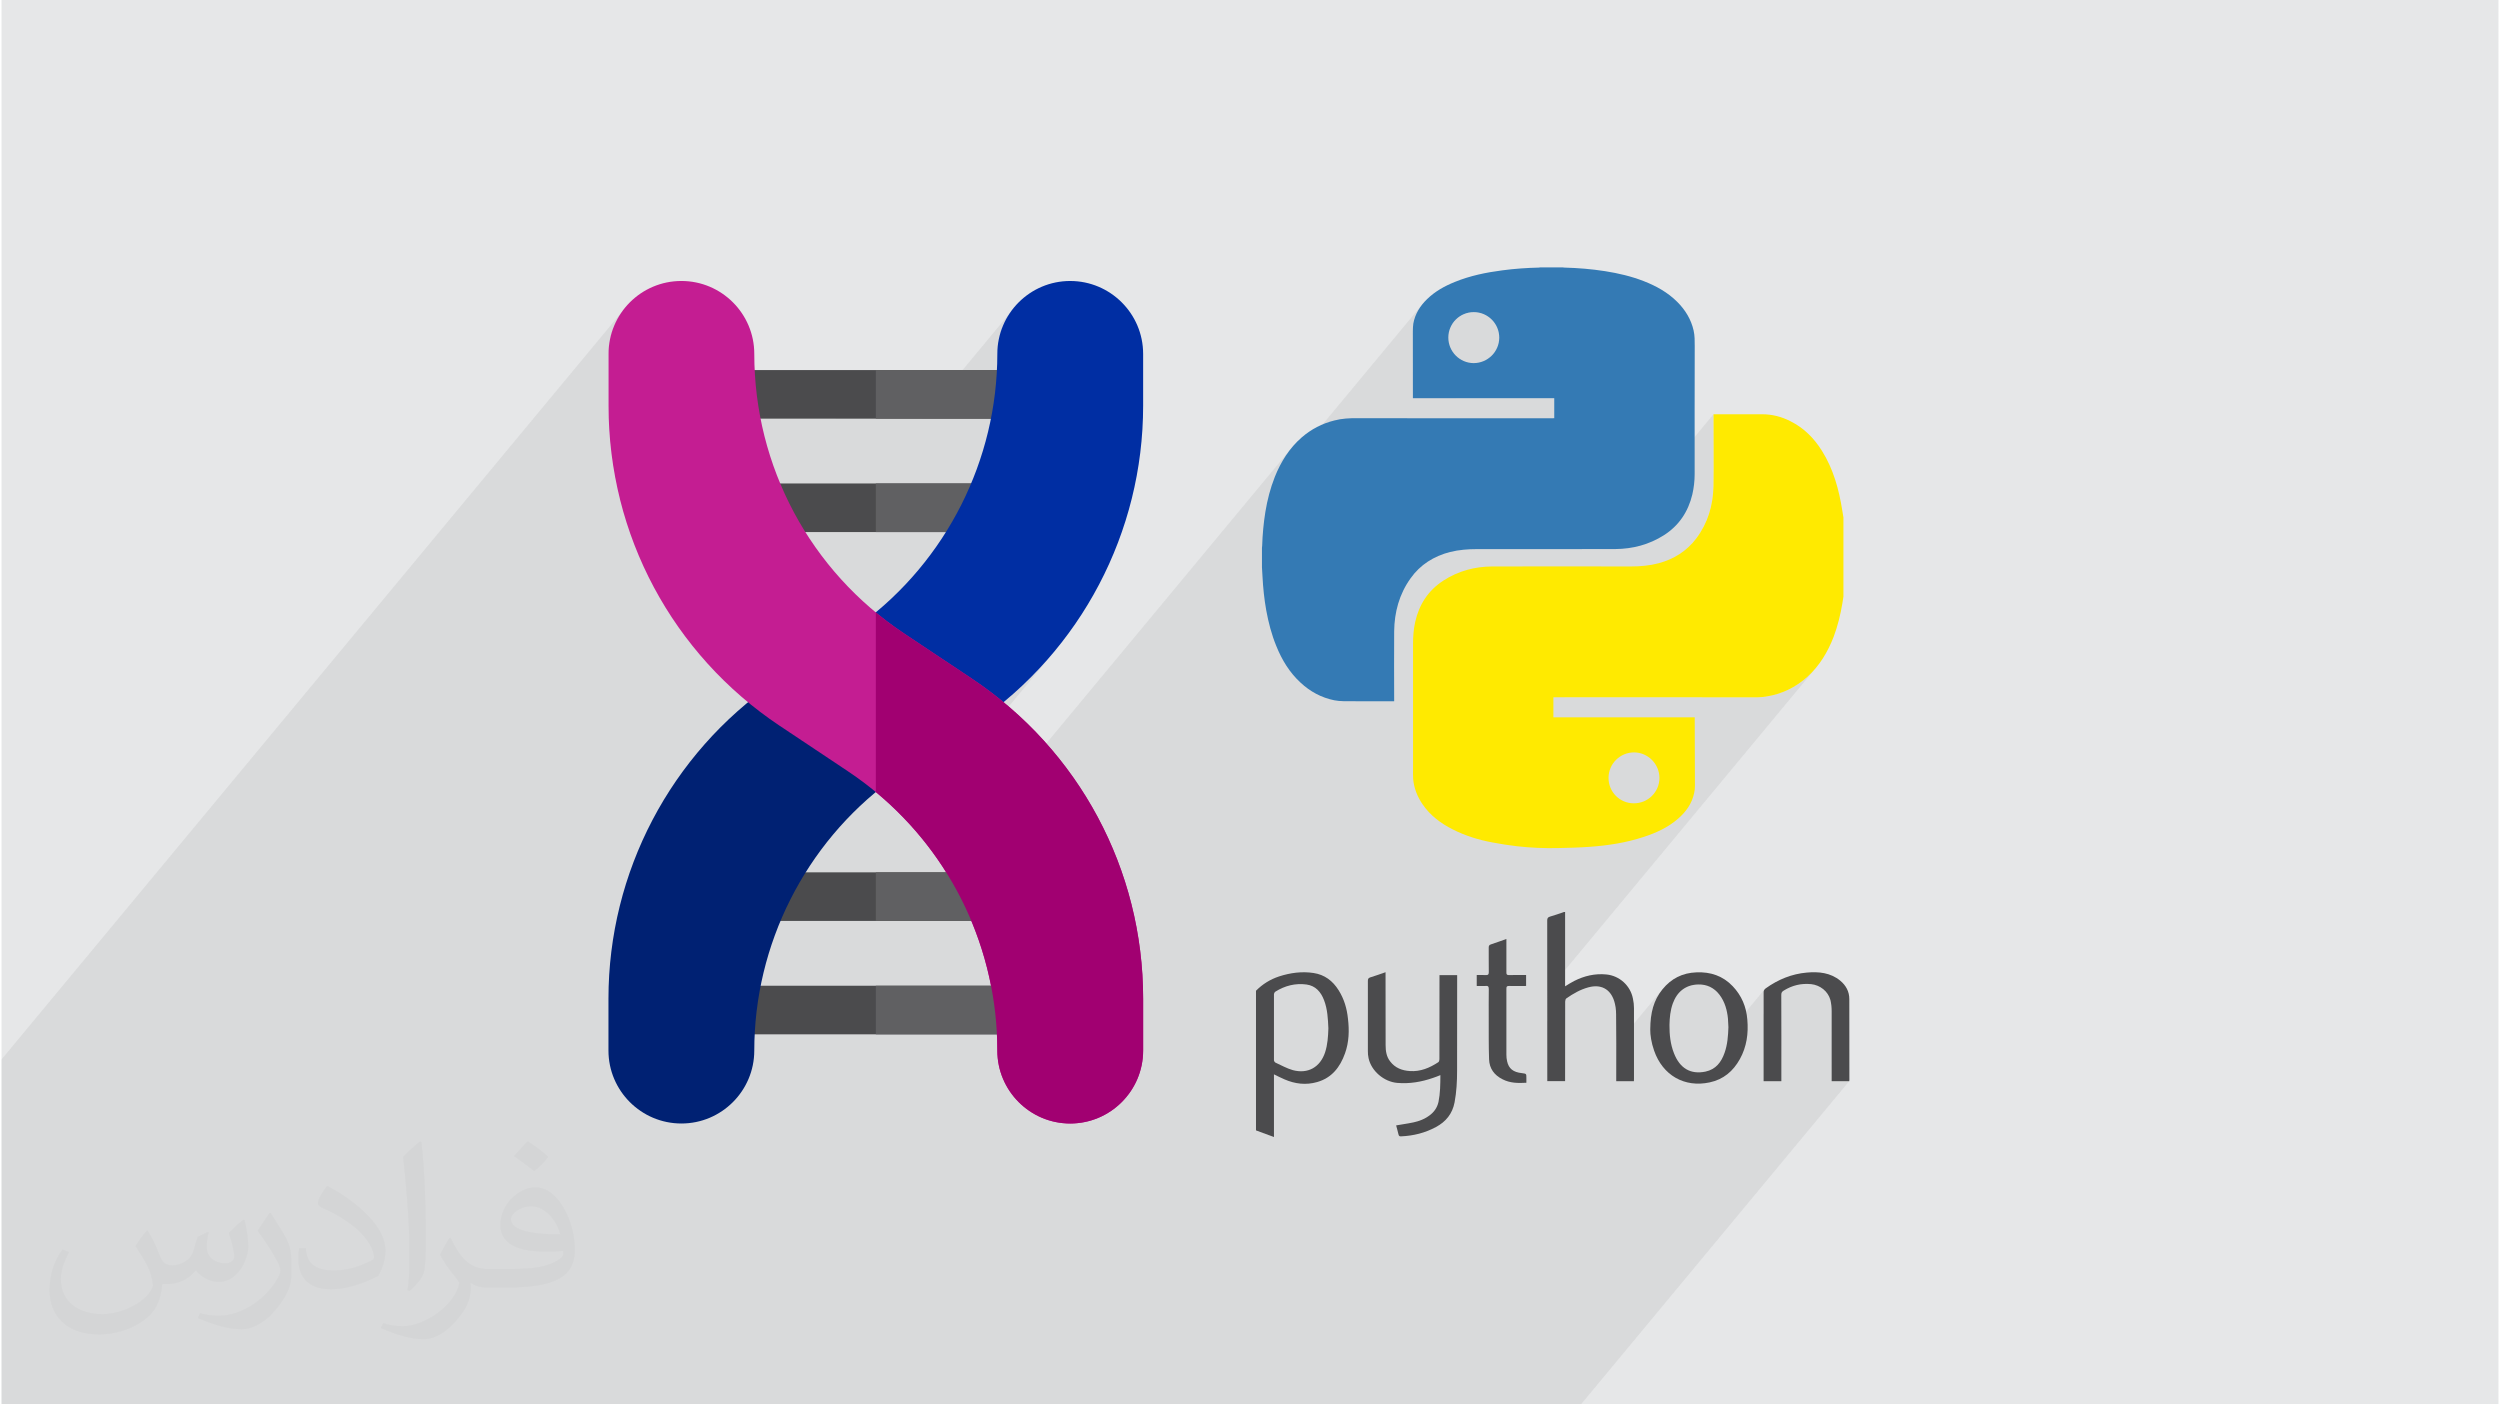 <?xml version="1.0" encoding="UTF-8"?>
<!DOCTYPE svg PUBLIC "-//W3C//DTD SVG 1.0//EN" "http://www.w3.org/TR/2001/REC-SVG-20010904/DTD/svg10.dtd">
<!-- Creator: CorelDRAW 2017 -->
<svg xmlns="http://www.w3.org/2000/svg" xml:space="preserve" width="356px" height="200px" version="1.0" style="shape-rendering:geometricPrecision; text-rendering:geometricPrecision; image-rendering:optimizeQuality; fill-rule:evenodd; clip-rule:evenodd" viewBox="0 0 35599 20024" xmlns:xlink="http://www.w3.org/1999/xlink">
 <defs>
  <style type="text/css">
   <![CDATA[
    .fil0 {fill:#E6E7E8}
    .fil4 {fill:#606062;fill-rule:nonzero}
    .fil3 {fill:#4B4B4D;fill-rule:nonzero}
    .fil5 {fill:#002173;fill-rule:nonzero}
    .fil6 {fill:#002EA3;fill-rule:nonzero}
    .fil9 {fill:#347AB4;fill-rule:nonzero}
    .fil11 {fill:#4B4B4D;fill-rule:nonzero}
    .fil8 {fill:#A10071;fill-rule:nonzero}
    .fil7 {fill:#C41D92;fill-rule:nonzero}
    .fil10 {fill:#FFEA00;fill-rule:nonzero}
    .fil1 {fill:#373435;fill-opacity:0.031}
    .fil2 {fill:#373435;fill-opacity:0.078}
   ]]>
  </style>
 </defs>
 <g id="Layer_x0020_1">
  <g id="_2041291250144">
   <path class="fil0" d="M0 0l35599 0 0 20024 -35599 0 0 -20024z"/>
   <path class="fil1" d="M2083 17546c67,103 112,202 154,311 32,65 49,184 199,184 45,0 108,-14 164,-45 63,-33 111,-84 135,-159l60 -202 147 -72 10 10c-21,76 -26,149 -26,206 0,169 147,233 263,233 67,0 128,-34 128,-96 0,-79 -34,-215 -77,-337 68,-68 135,-136 213,-191l12 6c34,144 53,285 53,381 0,93 -40,196 -75,264 -70,132 -193,237 -344,237 -114,0 -241,-57 -327,-163l-5 0c-83,102 -209,194 -413,194l-63 0c-10,133 -38,229 -82,314 -121,237 -480,404 -818,404 -470,0 -706,-272 -706,-633 0,-223 72,-431 185,-578l92 38c-71,134 -116,261 -116,385 0,338 273,499 592,499 293,0 656,-187 722,-404 -24,-237 -114,-349 -249,-565 41,-72 94,-144 160,-221l12 0 0 0 0 0 0 0zm5420 -1274c99,62 196,136 291,220 -53,75 -119,143 -201,204 -95,-78 -190,-144 -287,-214 67,-74 131,-146 197,-210l0 0 0 0zm51 926c-160,0 -291,105 -291,183 0,167 320,219 703,217 -48,-196 -216,-400 -412,-400zm-358 894c207,0 389,-5 528,-40 155,-40 286,-118 286,-172 0,-14 0,-31 -5,-45 -87,8 -187,8 -274,8 -281,0 -498,-64 -582,-222 -22,-44 -37,-93 -37,-149 0,-153 66,-303 182,-406 97,-85 204,-138 313,-138 197,0 354,158 465,407 59,137 101,294 101,492 0,132 -37,243 -119,326 -153,148 -435,204 -867,204l-196 0 0 0 -51 0c-107,0 -184,-19 -245,-66l-10 0c3,25 5,49 5,72 0,97 -32,221 -97,320 -192,286 -400,410 -580,410 -182,0 -405,-70 -606,-161l36 -70c65,27 155,45 279,45 325,0 752,-313 805,-618 -12,-24 -33,-58 -65,-93 -95,-113 -155,-208 -211,-307 48,-95 92,-171 134,-240l16 -2c139,283 265,446 546,446l44 0 0 0 204 0 0 0 1 -1 0 0zm-1409 300c24,-130 27,-276 27,-414l0 -201c0,-377 -49,-926 -88,-1282 69,-75 163,-161 238,-219l22 6c52,450 63,971 63,1452 0,125 -5,249 -16,340 -8,114 -74,200 -215,332l-31 -14 0 0 0 0 0 0zm-1448 -596c7,177 93,317 397,317 190,0 349,-49 526,-135 32,-13 49,-32 49,-48 0,-111 -85,-258 -228,-392 -139,-126 -322,-237 -495,-311 -59,-25 -78,-52 -78,-77 0,-51 69,-158 125,-235l18 -2c197,103 418,256 580,427 148,157 240,316 240,489 0,128 -38,249 -102,361 -214,109 -445,191 -673,191 -278,0 -466,-129 -466,-435 0,-33 0,-84 11,-150l96 0 0 0 0 0 0 0zm-502 -503l173 277c63,104 121,216 121,393l0 227c0,183 -117,379 -305,573 -149,132 -280,188 -401,188 -179,0 -386,-56 -624,-160l28 -69c74,20 161,37 268,37 342,-2 692,-252 852,-557 19,-35 27,-68 27,-91 0,-35 -20,-74 -33,-109 -89,-165 -186,-316 -292,-454 56,-88 112,-173 173,-257l13 2 0 0 0 0 0 0z"/>
   <path class="fil2" d="M18216 20024l-4 0 -35 0 -243 0 -244 0 -136 0 -49 0 -1 0 -281 0 -55 0 -16 0 -17 0 -12 0 -137 0 -15 0 -19 0 -46 0 -123 0 -1 0 -5 0 -57 0 -25 0 -65 0 -13 0 -36 0 -27 0 -8 0 -1 0 -28 0 -82 0 -20 0 -87 0 -17 0 -21 0 -2 0 -65 0 -20 0 -95 0 -14 0 -6 0 -8 0 -34 0 -95 0 -154 0 -17 0 -11 0 0 0 -165 0 -44 0 -101 0 -40 0 -27 0 -2 0 -92 0 -232 0 -65 0 -25 0 -34 0 -196 0 -43 0 -61 0 -34 0 -141 0 -1 0 -18 0 -6 0 -207 0 -165 0 -156 0 0 0 -29 0 -105 0 -24 0 -120 0 -94 0 -70 0 -58 0 -137 0 -3 0 -112 0 -172 0 -104 0 -160 0 -12 0 -22 0 -89 0 -210 0 -482 0 -378 0 -25 0 -385 0 -210 0 -18 0 -82 0 -61 0 -83 0 -104 0 -98 0 -157 0 -80 0 -21 0 -161 0 -39 0 -27 0 -784 0 -363 0 -106 0 -95 0 -229 0 -102 0 -59 0 -29 0 -25 0 -7 0 -98 0 -21 0 -2 0 -166 0 -64 0 -18 0 -145 0 -159 0 -54 0 -11 0 -22 0 -87 0 -97 0 -61 0 -105 0 -225 0 -481 0 -199 0 -46 0 -21 0 -265 0 -147 0 -201 0 -47 0 -36 0 -19 0 -44 0 -39 0 -13 0 -49 0 -24 0 -105 0 -504 0 -37 0 -66 0 -40 0 -615 0 -18 0 -28 0 -161 0 -161 0 -285 0 -88 0 -17 0 -30 0 -56 0 -82 0 -161 0 -555 0 -66 0 -376 0 -200 0 -105 0 -662 0 -159 0 -416 0 -218 0 -6 0 0 -116 0 -1287 0 -764 0 -121 0 -1523 0 -742 0 -367 8830 -10640 -95 177 -61 195 -21 209 0 742 2 172 8 170 14 170 18 169 23 169 28 166 35 165 34 146 1398 -1685 -31 58 -21 66 -7 70 7 70 21 65 31 59 42 51 52 42 59 32 64 20 70 7 1389 0 575 -693 0 693 662 0 1249 -1505 -97 177 -60 195 -21 209 -2 142 -6 140 -11 141 -15 139 -19 139 -22 138 -17 85 323 0 69 -7 65 -20 59 -32 50 -41 1 -1 43 -51 -44 52 -847 1021 -24 56 -57 127 -61 125 -64 123 -67 121 -71 119 -17 25 503 0 69 -7 65 -20 59 -32 50 -42 1 0 43 -51 -44 51 -1745 2104 0 7 15 9 971 648 5 3 6 4 5 3 5 4 5 3 5 4 5 3 5 4 23 16 23 14 23 13 24 10 25 9 25 7 26 5 25 3 26 1 25 -1 26 -3 25 -5 26 -7 25 -9 23 -10 24 -13 22 -14 138 -98 134 -102 129 -105 127 -109 123 -112 119 -116 115 -119 111 -122 107 -125 -2053 2473 4 5 96 110 93 112 45 57 1 1 1 2 43 56 85 118 23 33 2 3 3 4 55 80 17 27 4990 -6012 -54 66 -50 70 -46 72 -41 75 -37 78 -35 80 -22 61 -21 61 -3 7 2149 -2588 -30 40 -27 42 -23 44 -19 46 -17 48 -12 50 -2 14 -1 15 -2 14 0 14 -1 15 0 14 -1 15 0 15 0 2 -1 3 0 4 0 3 1 3 0 3 0 3 0 3 0 112 0 112 1 112 0 112 0 96 568 -684 44 -53 53 -45 62 -33 68 -21 73 -8 73 8 69 21 61 33 54 45 44 54 34 62 20 68 8 73 -8 73 -21 68 -34 62 -44 54 -503 606 10 0 125 0 126 0 126 0 126 0 127 0 125 0 126 0 126 0 126 0 126 0 126 0 0 36 0 35 0 36 0 36 0 35 0 36 0 36 0 35 -1620 1953 50 -19 84 -26 47 -10 49 -9 47 -7 48 -6 47 -4 48 -3 49 -2 49 0 122 0 124 0 123 0 124 0 123 0 124 0 123 0 124 0 122 0 123 0 124 0 123 0 124 0 123 0 52 -1 1594 -1922 0 4 0 4 0 3 0 4 0 3 0 3 0 4 0 3 0 125 1 124 0 125 0 125 1 125 -1 125 -1 125 -1 124 -6 102 -11 98 -20 97 -26 95 -34 92 -41 90 -50 87 -57 84 -53 64 -1826 2200 39 0 173 0 173 0 174 0 173 0 173 0 174 0 173 0 173 0 174 0 173 0 82 0 2123 -2559 1 0 -2124 2559 91 0 173 0 174 1 173 0 173 0 30 0 28 0 30 0 28 0 29 -2 29 -1 29 -3 28 -4 84 -16 80 -22 79 -27 76 -33 72 -38 71 -43 68 -49 65 -55 62 -61 58 -65 -3829 4613 0 112 0 140 0 141 0 32 267 -322 4 -4 37 -26 38 -23 38 -24 39 -21 40 -19 40 -18 42 -16 44 -13 63 -11 60 -1 54 8 49 20 44 30 37 40 32 50 24 59 7 23 6 23 5 24 4 23 3 24 2 24 2 24 0 24 1 114 1 113 0 114 0 98 659 -793 -44 59 -36 62 -31 65 -23 69 -18 72 -13 78 -6 82 -3 57 417 -502 44 -38 48 -31 54 -22 59 -15 63 -5 45 1 42 6 41 11 39 16 37 20 35 26 31 29 31 36 26 38 24 40 18 42 17 44 13 44 10 44 8 46 5 48 1 14 1 15 1 15 0 15 1 14 1 15 1 15 0 15 -1 46 -3 42 517 -622 -4 7 -3 7 -2 7 -1 9 0 10 0 153 0 153 0 4 265 -321 6 -6 7 -5 9 -6 45 -26 47 -22 47 -18 49 -13 49 -10 50 -5 52 -1 52 3 47 9 45 15 42 21 38 27 33 31 29 37 23 40 16 45 5 20 4 20 3 19 3 20 2 21 1 19 0 21 1 20 0 119 0 120 1 119 0 118 0 119 0 119 -1 119 0 120 0 5 0 6 0 6 0 6 0 6 0 5 0 6 0 5 32 0 32 0 31 0 32 0 30 0 31 0 31 0 32 0 -3826 4610 -250 0 -38 0 -680 0 -112 0 -141 0 -9 0 -26 0 -434 0 -112 0 -174 0 -30 0 -7 0 -55 0 -45 0 -156 0 -23 0 -69 0 -105 0 -410 0 -195 0 -72 0 -153 0 -26 0 -37 0 -86 0 -27 0 -278 0 -303 0 -64 0 -185 0 2 0z"/>
   <path class="fil3" d="M13966 7586l-3003 0c-191,0 -346,-155 -346,-346 0,-191 155,-347 346,-347l3003 0c192,0 346,156 346,347 0,191 -154,346 -346,346z"/>
   <path class="fil3" d="M14428 5969l-3927 0c-191,0 -346,-155 -346,-346 0,-192 155,-347 346,-347l3927 0c192,0 346,155 346,347 0,191 -154,346 -346,346z"/>
   <path class="fil4" d="M13966 6893l-1501 0 0 693 1501 0c192,0 346,-155 346,-346 0,-191 -154,-347 -346,-347l0 0z"/>
   <path class="fil4" d="M14428 5276l-1963 0 0 693 1963 0c192,0 346,-155 346,-346 0,-192 -154,-347 -346,-347l0 0z"/>
   <path class="fil3" d="M13966 13130l-3003 0c-191,0 -346,-155 -346,-346 0,-192 155,-347 346,-347l3003 0c192,0 346,155 346,347 0,191 -154,346 -346,346z"/>
   <path class="fil3" d="M14428 14747l-3927 0c-191,0 -346,-155 -346,-346 0,-192 155,-347 346,-347l3927 0c192,0 346,155 346,347 0,191 -154,346 -346,346z"/>
   <path class="fil5" d="M12670 10575c-78,-59 -151,-110 -220,-157 0,0 -1,0 -1,0l-971 -647c-14,-10 -28,-19 -41,-29l-22 -16c-119,-81 -275,-81 -394,0 -1483,1024 -2368,2710 -2368,4511l0 741c0,573 466,1040 1040,1040 573,0 1039,-467 1039,-1040 0,-1510 725,-2948 1938,-3847 89,-65 141,-168 141,-278 0,-110 -52,-213 -141,-278l0 0z"/>
   <path class="fil6" d="M15236 4006c-573,0 -1039,466 -1039,1039 0,1510 -724,2948 -1939,3847 -88,66 -140,169 -140,279 0,109 52,212 140,278 80,59 153,110 222,157l971 647c14,9 27,18 40,28l24 16c59,41 128,62 196,62 69,0 138,-21 197,-62 1482,-1024 2368,-2709 2368,-4510l0 -742c0,-573 -467,-1039 -1040,-1039l0 0z"/>
   <path class="fil7" d="M13835 9676l-971 -647c-1335,-890 -2132,-2379 -2132,-3984 0,-573 -466,-1039 -1039,-1039 -574,0 -1039,466 -1039,1039l0 742c0,1837 912,3541 2439,4560l972 648c1335,889 2132,2379 2132,3983 0,573 466,1040 1039,1040 573,0 1040,-467 1040,-1040l0 -741c0,-1837 -912,-3542 -2441,-4561z"/>
   <path class="fil4" d="M13966 12437l-1501 0 0 693 1501 0c192,0 346,-155 346,-346 0,-192 -154,-347 -346,-347l0 0z"/>
   <path class="fil4" d="M14428 14054l-1963 0 0 693 1963 0c192,0 346,-155 346,-346 0,-192 -154,-347 -346,-347l0 0z"/>
   <path class="fil8" d="M13835 9676l-971 -647c-140,-93 -272,-192 -399,-298l0 2562c1092,904 1732,2248 1732,3685 0,573 466,1040 1039,1040 573,0 1040,-467 1040,-1040l0 -741c0,-1837 -912,-3542 -2441,-4561l0 0z"/>
   <path class="fil9" d="M17970 8087c0,-93 0,-185 0,-278 1,-8 3,-17 3,-27 5,-163 20,-324 46,-486 28,-170 71,-336 134,-497 87,-216 207,-409 384,-563 136,-117 290,-198 464,-241 109,-29 221,-34 333,-33 928,3 1855,1 2783,1 8,0 13,-1 20,-1 0,-96 0,-189 0,-285 -671,0 -1342,0 -2015,0 0,-12 0,-20 0,-29 0,-300 0,-599 -1,-898 0,-8 -1,-17 0,-24 1,-39 1,-78 7,-115 26,-138 97,-250 196,-346 114,-111 249,-186 395,-245 218,-89 447,-136 680,-166 173,-23 346,-35 520,-39 6,0 12,-2 18,-3 107,0 213,0 319,0 8,1 17,3 25,3 195,5 388,21 581,51 189,30 374,73 551,142 177,69 342,160 478,296 115,115 197,249 233,407 17,75 16,149 16,225 -2,607 -1,1215 -1,1822 0,98 -11,195 -33,291 -59,247 -191,445 -406,582 -211,134 -444,195 -692,197 -657,2 -1315,1 -1973,1 -129,0 -257,10 -383,41 -231,60 -424,179 -563,375 -162,226 -231,483 -234,757 -3,323 0,648 0,971 0,8 0,16 0,25 -11,0 -18,0 -26,0 -231,0 -462,1 -694,-1 -45,0 -89,-5 -134,-13 -183,-37 -342,-123 -479,-250 -159,-146 -268,-326 -348,-525 -67,-163 -111,-334 -143,-508 -28,-158 -45,-318 -53,-479 -3,-45 -5,-90 -8,-135l0 0 0 0zm3020 -3637l0 0c-200,0 -363,163 -363,362 0,201 162,364 361,365 201,0 364,-163 365,-363 0,-200 -162,-364 -363,-364l0 0z"/>
   <path class="fil10" d="M26260 7382c0,374 0,749 0,1124 -5,31 -10,62 -15,95 -27,162 -66,322 -124,477 -84,217 -201,413 -374,571 -170,153 -368,248 -595,283 -75,12 -153,10 -231,10 -924,-2 -1848,-1 -2773,-1 -7,0 -15,0 -23,0 0,96 0,190 0,286 672,0 1341,0 2015,0 0,9 0,16 0,23 1,319 2,637 3,956 0,33 -3,68 -11,100 -31,149 -115,266 -227,364 -145,127 -315,205 -496,263 -247,82 -504,121 -764,140 -152,11 -304,15 -458,18 -193,4 -387,-4 -581,-26 -117,-14 -234,-32 -349,-54 -197,-36 -387,-95 -567,-186 -170,-86 -319,-197 -428,-355 -76,-110 -124,-230 -136,-362 -4,-48 -2,-98 -2,-147 0,-593 0,-1188 0,-1782 0,-105 8,-210 31,-313 56,-248 185,-448 401,-588 212,-138 449,-201 700,-202 660,-2 1320,0 1978,0 132,0 264,-12 392,-46 218,-59 399,-172 535,-353 166,-220 240,-473 246,-744 6,-333 0,-666 1,-999 0,-9 0,-18 0,-28 11,0 19,0 28,0 222,0 443,1 664,0 145,0 279,35 406,100 191,96 335,241 447,420 164,261 243,551 291,853 5,34 11,69 17,103l-1 0 0 0zm-2988 4071l0 0c200,1 364,-160 365,-361 0,-199 -163,-364 -361,-365 -202,0 -364,162 -365,362 -1,201 159,364 361,364z"/>
   <path class="fil11" d="M17885 14125c94,-95 203,-162 329,-204 161,-52 324,-74 491,-49 159,24 274,112 358,246 78,124 118,259 133,404 20,167 16,335 -42,496 -70,196 -187,349 -397,409 -160,46 -316,27 -467,-39 -50,-21 -97,-46 -149,-71 0,298 0,593 0,894 -88,-33 -172,-64 -256,-95 0,-663 0,-1327 0,-1991l0 0 0 0zm1032 537l0 0c-6,-135 -12,-273 -62,-403 -45,-117 -120,-205 -251,-223 -157,-21 -307,17 -441,101 -12,6 -22,27 -22,41 0,311 0,624 0,937 0,12 11,30 22,35 81,37 162,83 247,107 216,58 390,-42 460,-253 36,-110 43,-225 47,-342l0 0 0 0z"/>
   <path class="fil11" d="M22292 13002c0,352 0,704 0,1060 45,-28 86,-54 129,-76 145,-73 296,-109 460,-93 187,19 341,157 378,344 10,45 15,91 15,137 1,337 0,672 0,1007 0,11 -1,21 -1,34 -84,0 -165,0 -252,0 0,-16 0,-30 0,-46 0,-302 2,-607 -2,-910 0,-63 -9,-129 -28,-189 -56,-172 -190,-240 -364,-194 -117,31 -219,90 -318,159 -10,8 -16,29 -16,45 -1,362 -1,723 -1,1084 0,16 0,31 0,50 -84,0 -166,0 -254,0 0,-14 0,-28 0,-42 0,-750 0,-1498 -1,-2248 0,-31 8,-47 40,-56 68,-19 133,-43 200,-66 5,0 10,0 15,0l0 0z"/>
   <path class="fil11" d="M20501 13903c84,0 166,0 252,0 0,14 0,27 0,41 0,441 0,882 -1,1323 0,151 -8,301 -36,450 -31,163 -125,276 -265,351 -155,84 -321,125 -496,133 -24,2 -33,-5 -39,-29 -9,-41 -21,-81 -33,-127 60,-10 116,-19 174,-29 105,-17 208,-44 296,-109 69,-49 115,-113 134,-197 25,-125 26,-250 27,-382 -38,15 -71,29 -106,40 -164,57 -334,86 -509,71 -190,-16 -370,-170 -409,-352 -8,-33 -10,-69 -10,-102 0,-333 0,-667 0,-1000 0,-27 6,-41 33,-50 72,-22 142,-47 219,-74 0,19 0,35 0,48 0,332 0,662 1,992 0,84 12,165 65,232 70,92 168,130 280,137 150,11 283,-45 406,-126 11,-7 16,-27 16,-42 1,-384 1,-769 1,-1152 0,-15 0,-31 0,-47l0 0 0 0z"/>
   <path class="fil11" d="M23506 14681c0,-244 49,-422 174,-576 125,-154 286,-235 484,-242 201,-9 377,50 517,197 128,134 195,295 209,478 17,196 -9,386 -106,561 -96,173 -234,291 -432,333 -358,77 -669,-101 -791,-453 -40,-112 -56,-228 -55,-298l0 0zm1114 -36l0 0c-2,-40 -3,-79 -6,-118 -12,-126 -45,-245 -122,-346 -76,-99 -179,-148 -301,-145 -176,3 -302,101 -363,269 -36,100 -46,203 -48,308 -1,138 13,274 64,403 84,216 237,306 450,262 148,-32 226,-136 272,-269 42,-119 50,-241 54,-364l0 0 0 0z"/>
   <path class="fil11" d="M26343 15415c-84,0 -164,0 -251,0 0,-16 0,-31 0,-46 0,-317 1,-636 0,-953 0,-53 -5,-108 -18,-160 -35,-124 -145,-210 -274,-225 -141,-14 -270,17 -391,92 -25,15 -35,30 -35,61 2,394 1,789 1,1182 0,16 0,32 0,49 -85,0 -167,0 -253,0 0,-14 0,-28 0,-42 0,-407 0,-814 0,-1222 -1,-26 8,-43 30,-60 176,-126 370,-206 586,-225 171,-15 337,1 476,115 82,68 130,155 130,263 1,384 1,769 1,1153 0,5 -1,10 -2,18l0 0z"/>
   <path class="fil11" d="M21740 15437c-121,7 -234,5 -339,-49 -119,-59 -189,-154 -193,-286 -7,-197 -4,-392 -5,-589 0,-137 -1,-273 1,-410 0,-39 -10,-50 -48,-46 -40,2 -80,0 -124,0 0,-53 0,-102 0,-156 45,0 88,-2 130,1 32,1 42,-8 42,-42 -2,-116 0,-232 -1,-349 -1,-26 7,-39 32,-47 73,-24 144,-50 220,-77 0,106 0,207 0,308 0,56 1,112 0,168 -1,29 7,39 36,39 81,-3 161,-1 245,-1 0,52 0,102 0,156 -79,0 -158,2 -238,0 -32,-2 -44,6 -43,41 0,313 0,624 0,937 0,33 3,65 10,95 23,106 87,157 213,170 62,8 62,8 62,69 0,22 0,44 0,68l0 0z"/>
  </g>
 </g>
</svg>